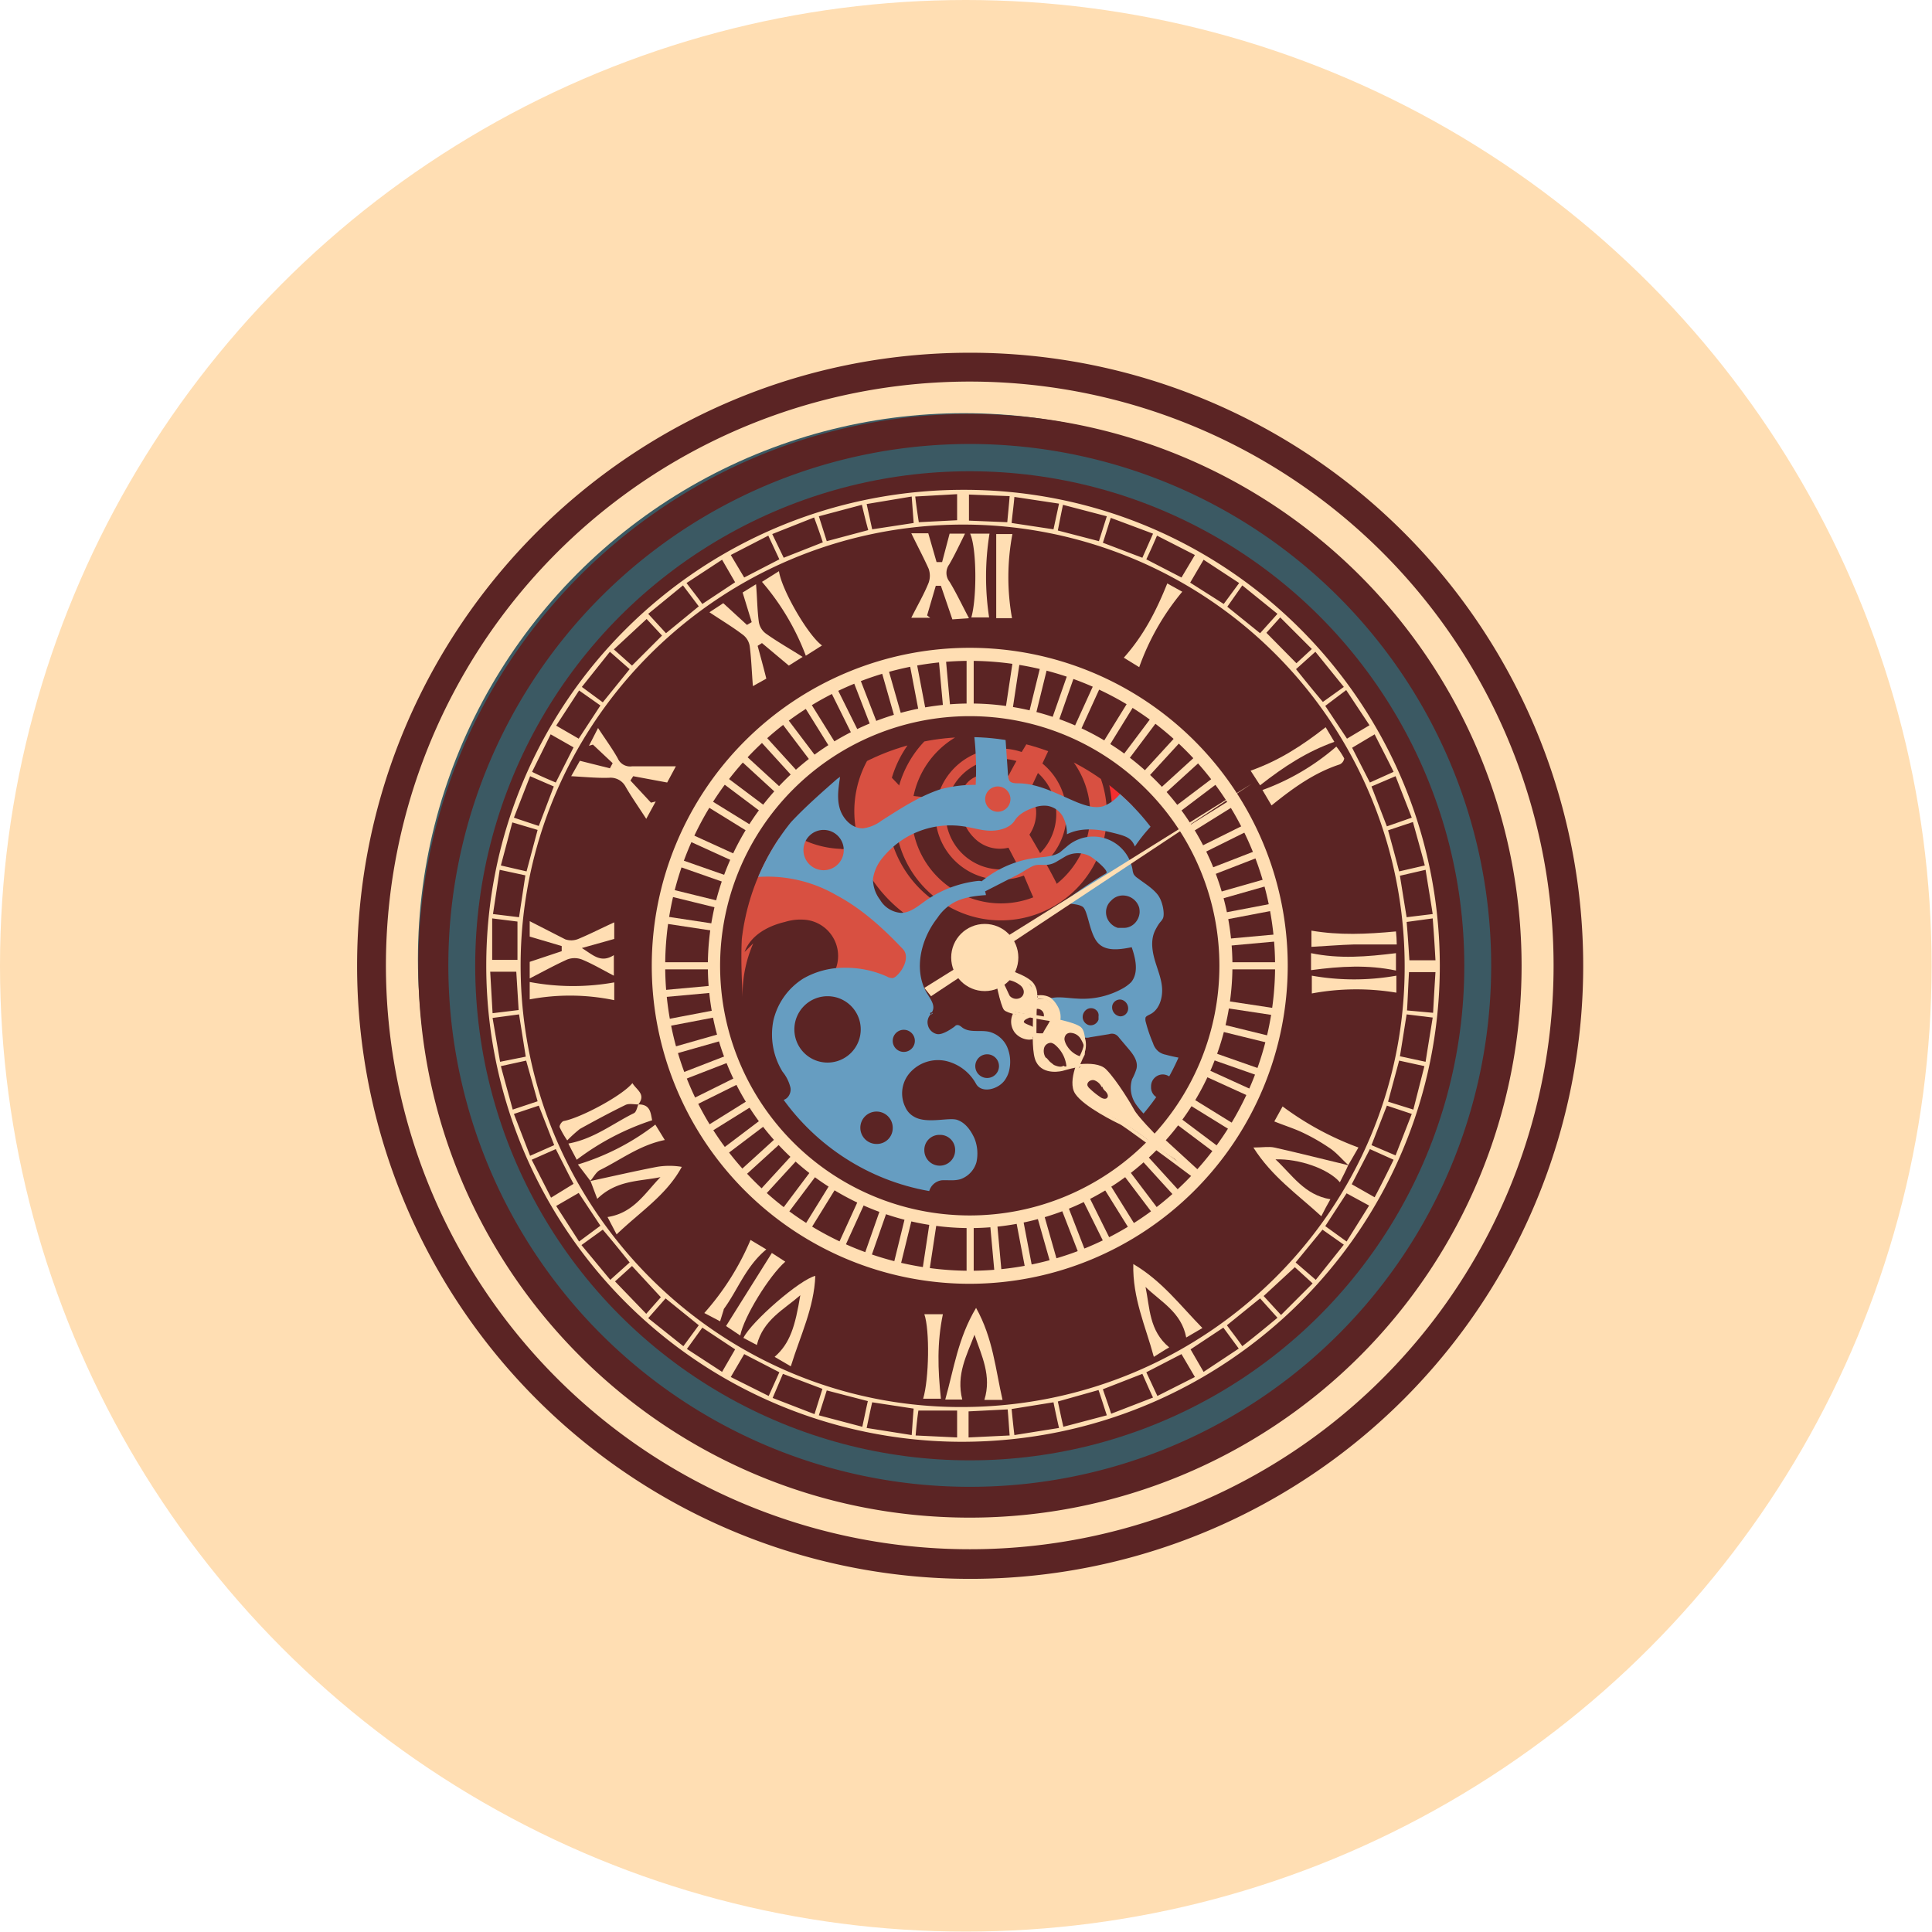 <?xml version="1.0" encoding="UTF-8"?> <svg xmlns="http://www.w3.org/2000/svg" xmlns:xlink="http://www.w3.org/1999/xlink" viewBox="0 0 489.1 489.1"> <defs> <style>.a{fill:none;}.b{fill:#ffdeb3;}.c{fill:#b15314;}.d{fill:#3b5963;}.e{fill:#5b2424;}.f{clip-path:url(#a);}.g{fill:#d85041;}.h{fill:#f42e30;}.i{fill:#669dc1;}</style> <clipPath id="a"> <circle class="a" cx="245.3" cy="244.5" r="57.9"></circle> </clipPath> </defs> <title>Монтажная область 16612</title> <circle class="b" cx="244.5" cy="244.5" r="244.5"></circle> <path class="c" d="M187.5,120.7l-7.1-13.9a239.7,239.7,0,0,1,72.8-10.4l-.4,11.5h7l2.3-9.6a3.9,3.9,0,0,1,1.2-2.4,4.1,4.1,0,0,1,3.1-.3l18.7,3c1.3.2,2.8.5,3.5,1.6a5.3,5.3,0,0,1,.3,3.3c-.5,3.4-1,6.8-1.6,10.2-26.8-.5-54-12-79.7-4.1-17,5.2-30.7,18.4-47.7,23.9-2.1-2.2-4.2-4.6-4.7-7.6s1.8-6.6,4.8-6.4a25.3,25.3,0,0,0,11.6,11.9"></path> <circle class="b" cx="247.5" cy="246.2" r="150.3"></circle> <path class="b" d="M95.1,270.5c.2,1.9.7,4.2,2.5,4.9s4.1-.6,6.1-1.4a9.2,9.2,0,0,1,8.6,1.5c3.4,2.8,4.1,8.3,1.7,12.1a10.9,10.9,0,0,1-11.6,4.6,7.7,7.7,0,0,0,2.6,6.7,35.4,35.4,0,0,1,13.2-6.8,148,148,0,0,0,16.1,28.1,72.3,72.3,0,0,0-13.4,12.5l41.5,38.4a32.5,32.5,0,0,1,4.5-12.4c-21.6-24.6-43.8-50.4-52.3-82-3.7-13.7-4-27.7-5.6-41.7-1.2,3.5-.8,7.4-3.9,9.7s-5.2.4-7.3,1.6C91,250.1,94.2,263.8,95.1,270.5Z"></path> <path class="b" d="M187.5,120.7l-7.1-13.9a239.7,239.7,0,0,1,72.8-10.4l-.4,11.5h7l2.3-9.6a3.9,3.9,0,0,1,1.2-2.4,4.1,4.1,0,0,1,3.1-.3l18.7,3c1.3.2,2.8.5,3.5,1.6a5.3,5.3,0,0,1,.3,3.3c-.5,3.4-1,6.8-1.6,10.2-26.8-.5-54-12-79.7-4.1-17,5.2-30.7,18.4-47.7,23.9-2.1-2.2-4.2-4.6-4.7-7.6s1.8-6.6,4.8-6.4a25.3,25.3,0,0,0,11.6,11.9"></path> <path class="b" d="M330.6,367.3l-5.8-7.9a3.4,3.4,0,0,1-1-2.6c.1-1,1-1.6,1.7-2.2l10.8-7.9a3.2,3.2,0,0,1,2-.8c1.1,0,1.8,1.1,2.4,2.1l5.1,9.4A22.1,22.1,0,0,0,354,349l-9.8-10.9,9.2-8.1c2.6,4.4,5,8.9,7.3,13.4a222.7,222.7,0,0,0,28.9-55.6l-12.6-6a31.6,31.6,0,0,0,3-11.3l12.7,4.2q2.9-24.1,3.3-48.3l-14.3.8a89.8,89.8,0,0,1-5.1-19.1l10.1.6c1.4.1,2.9.1,3.9-.7s.6-4.9-1.6-5.8-4.7-.2-7,.5-4.7,1.5-7,.8l-2.3-7.7,11.2-2.6c1.5-.3,3.1-.6,4.3.2a5.1,5.1,0,0,1,1.9,2.8c3.6,10,3.4,20.8,4.6,31.3s2.9,18.3,3,27.5c.1,10.7-2.3,21.2-5.3,31.4-6.5,23-16.3,45.9-34,61.9-14,12.7-31.9,20.1-47.5,30.9l-5.7-10.5,7.4-5.4,7.3,13.6"></path> <circle class="d" cx="244" cy="242.8" r="138.2"></circle> <path class="e" d="M245.5,89.3c-85.6,0-155.1,69.5-155.1,155.2A155.2,155.2,0,1,0,245.5,89.3Zm0,302.9A147.8,147.8,0,1,1,393.3,244.5,147.7,147.7,0,0,1,245.5,392.2Z"></path> <path class="e" d="M245.5,104.8c-77.1,0-139.6,62.6-139.6,139.7s62.5,139.7,139.6,139.7a139.7,139.7,0,0,0,0-279.4Zm0,271.6a132,132,0,1,1,132-131.9A131.9,131.9,0,0,1,245.5,376.4Z"></path> <circle class="e" cx="245.5" cy="244.5" r="125.2"></circle> <path class="b" d="M245.5,325A80.5,80.5,0,1,1,326,244.5,80.6,80.6,0,0,1,245.5,325Zm0-157.7a77.2,77.2,0,1,0,77.3,77.2A77.3,77.3,0,0,0,245.5,167.3Z"></path> <path class="b" d="M245.5,310.9A66.4,66.4,0,1,1,312,244.5,66.5,66.5,0,0,1,245.5,310.9Zm0-129.6a63.2,63.2,0,1,0,63.2,63.2A63.2,63.2,0,0,0,245.5,181.3Z"></path> <path class="b" d="M364.5,244.4c0,66.7-54,120.5-120.9,120.6A120.5,120.5,0,0,1,123.1,244.4c0-66.6,54-120.4,120.9-120.4S364.4,178.1,364.5,244.4ZM243.6,356.2c61.9-.1,112-50,112-111.4a111.8,111.8,0,0,0-112-112c-61.9.2-112,50.4-111.8,112S182.3,356.4,243.6,356.2Zm12.5.5c.2,2.1.4,4.1.7,6.6l11.3-1.8c-.6-2.6-1-4.5-1.4-6.5ZM160,320.5l-4.3,3.9,7.9,8.2,3.7-4.2Zm191.4-41.6,6.4,2,2.8-11-6.4-1.4ZM319,328.7l-8.4,6.8c1.3,1.8,2.6,3.4,3.9,5.3,3.1-2.4,5.9-4.7,8.9-7.2Zm28.2-38.8,6.1,2.6,4.1-10.5-6.3-2.1Zm0-90.8,3.9,10.1,6.3-2.2-4.1-10.5Zm15.5,32.3c-.6-3.9-1.2-7.4-1.8-11.2l-6.5,1.5c.6,3.7,1.1,6.9,1.7,10.5ZM328,319.6l5.1,4.4,7.1-8.9-5.4-3.8ZM291.9,135.1l-10.7-4c-.7,2.2-1.3,4.2-2,6.3l10,3.8ZM167.6,160.9l-3.9-4.2-8.3,7.7,4.6,4.1Zm155.8-5.5-8.9-7.2-3.8,5.4,8.3,6.7ZM280.2,358.3c-.8-2.4-1.4-4.4-2.1-6.4l-10.3,2.9c.5,2.3.9,4.3,1.4,6.4Zm-72.9,0,11,2.9c.5-2.3.9-4.3,1.4-6.5L209.3,352ZM328.1,169.4c2.4,3,4.5,5.6,6.8,8.3l5.3-3.8L333,165Zm-195,98.1-1.7-10.7-6.7.9,1.9,11.1Zm7.2,22.4-3.9-10-6.3,2.1,4.1,10.6Zm138.9,61.8c.7,2.1,1.4,4,2.1,6.2l10.6-4.1c-1-2.1-1.8-4-2.7-6ZM176.9,153.5l-4-5.3-8.8,7.2,4.5,4.9Zm54.4,203.1L220.8,355c-.5,2.2-.9,4.1-1.4,6.5l11.4,1.8C231,360.8,231.1,358.8,231.3,356.6Zm-98-136,2.8-10.5-6.4-1.9-2.9,10.9Zm43.6,114.9-8.4-6.8-4.4,5,8.9,7.1ZM133,221.6l-6.5-1.4-1.7,11.2,6.6.8Zm14.2,93.6,7.3,8.8,4.9-4.4c-2.3-2.9-4.5-5.6-6.8-8.3ZM209.3,137l10.5-2.8c-.6-2.2-1.1-4.2-1.6-6.4l-10.9,2.9Zm57.4-3,1.4-6.5-11.3-1.7c-.2,2.4-.5,4.4-.7,6.6ZM136.1,278.8l-2.9-10.3-6.4,1.4c1,3.8,2,7.3,3,11Zm218.1-58.2,6.5-1.5c-1-3.9-2-7.3-3-11l-6.3,2.1C352.4,213.8,353.3,217.1,354.2,220.6ZM208.3,137.3c-.7-2.2-1.4-4.1-2.2-6.3l-10.6,4.2,2.9,6Zm-55.7,40.5,6.8-8.4-5-4.4-7.1,8.9Zm127.6-47.1-11.1-2.9c-.5,2.4-.9,4.4-1.3,6.5l10.4,2.7ZM136.4,209.1l3.8-10-6-2.6L130.1,207ZM206.2,358l2-6.4-10-3.8-2.6,6.1Zm24.6-232.3-11.4,1.9,1.4,6.4,10.5-1.6ZM360.9,268.8c.6-3.9,1.2-7.4,1.8-11.2l-6.6-.8c-.6,3.7-1.1,7-1.7,10.6Zm-28.6,56.1-4.5-4.1-7.9,7.3,4.4,4.8ZM320.6,160.2l7.6,7.7,3.9-3.6-8-8Zm-88.9-34.5c.3,2.6.6,4.5.9,6.5l9.7-.5v-6.6Zm58.5,15.9,8.9,4.6,3.4-5.7-9.6-4.9C292,137.7,291.2,139.5,290.2,141.6Zm62.6,152-6-2.7-4.6,8.9,5.8,3.3C349.7,299.9,351.2,296.9,352.8,293.6ZM342.3,189.3l4.5,8.8,6-2.7c-1.6-3.3-3.2-6.3-4.8-9.5Zm-100,174.6v-6.8h-9.8c-.3,2-.5,3.9-.7,6.3ZM146.5,302l-5.7,3.3,5.8,9,5.4-4Zm108.6,54.8-9.9.5v6.6l10.4-.5C255.4,360.9,255.3,359,255.1,356.8Zm58.6-209.2-9-5.9-3.4,5.8,8.5,5.4Zm-9,199.7,8.9-5.9-3.9-5.3-8.3,5.5Zm-118.6-5.7-8.3-5.5-3.9,5.4,8.9,5.8ZM341,187l5.7-3.4-5.9-8.9-5.3,4Zm-.1,127.3,5.7-9.1-5.7-3.1-5.4,8.3ZM188.4,146.2l8.9-4.6-2.8-6-9.5,4.9Zm-2.3,1.2-3.3-5.7-9,5.9c1.5,2,2.8,3.6,4,5.3ZM302.5,348.6l-3.4-5.8-8.9,4.6,2.8,6ZM139.4,185.9l-4.7,9.5c2.2,1.1,4.1,1.9,6,2.7l4.5-8.9ZM255,132.2c.2-2.2.4-4.1.6-6.6l-10.3-.4v6.6ZM146.6,174.8l-5.8,8.9,5.7,3.3,5.5-8.4Zm-22,57.7V243H131v-9.7Zm238.2,23.9c.2-3.8.4-7.1.6-10.3h-6.7c-.2,3.4-.3,6.4-.5,9.7ZM185,348.6l9.6,4.8,2.7-6-8.9-4.6Zm-53.7-92.9-.6-9.7h-6.6l.6,10.5Zm3.3,37.9,4.9,9.6,5.7-3.5c-1.6-3-3-5.9-4.5-8.8Zm228.8-50.5c-.2-3.6-.4-6.9-.7-10.6l-6.6.9c.3,3.4.5,6.6.7,9.7Z"></path> <path class="b" d="M142.2,239.5l-8.1-2.4v-3.9l9,4.6a4.7,4.7,0,0,0,3.3-.1c2.9-1.2,5.8-2.7,9.1-4.2v4.2l-8.2,2.3c2.9,1.8,4.8,3.9,8.1,1.8V247c-2.9-1.5-5.4-3-8.1-4.1a5.2,5.2,0,0,0-3.7,0c-3.1,1.4-6,3-9.5,4.8v-4.2l8.1-2.7Z"></path> <path class="b" d="M171.1,194l-2.2,4.1-8.6-1.6-.7,1.1,5.2,5.6,1.2-.3-2.4,4.4c-2-3.1-3.7-5.5-5.2-8.1a4.3,4.3,0,0,0-4.2-2.3c-3,.1-6-.2-9.6-.4l2.2-3.9,7.6,1.9.7-1.3-5-4.7-1,.3,2.3-4.5c1.9,2.9,3.6,5.2,5,7.7a3.4,3.4,0,0,0,3.6,2Z"></path> <path class="b" d="M191.8,163.5c.7,2.6,1.4,5.1,2.2,8.3l-3.4,1.9c-.3-3.8-.4-7-.8-10.1a4.5,4.5,0,0,0-1.6-2.8c-2.6-2-5.3-3.6-8.6-5.8l3.5-2.3,6,5.5,1.2-.7L188,150l3.4-2.1c.3,3.6.3,6.6.7,9.5a4.5,4.5,0,0,0,1.8,3c2.8,2,5.8,3.7,9.3,5.9l-3.5,2.2-6.8-5.7Z"></path> <path class="b" d="M240.4,135.1h3.9c-1.4,2.8-2.6,5.4-4,7.8a3.6,3.6,0,0,0,.1,4.4c1.7,2.8,3.1,5.8,4.9,9.2l-4.2.3-2.9-8.5h-1.3l-2.2,7.5.8.6h-4.8c1.6-3.2,3.2-5.9,4.4-8.9a5.3,5.3,0,0,0,0-3.5c-1.3-2.9-2.8-5.7-4.4-9H235l2.1,7.3h1.4Z"></path> <path class="b" d="M341.3,295c-.6,1.4-1.3,2.7-2.1,4.3-2.9-3.4-10.3-6-16.3-5.8,4.3,4,7.3,9,13.9,10.1-.8,1.4-1.5,2.7-2.3,4.3-6.1-5.6-12.5-10-17.2-17.4,2.3,0,3.9-.3,5.3,0,6.3,1.4,12.5,3,18.8,4.5Z"></path> <path class="b" d="M206.4,323c-.3,8.1-3.8,15.1-6.2,22.9l-4.1-2.4c3.9-3.4,5.2-7.7,6.5-15.6-4.1,3.6-9.4,6.2-11,12.6l-3.4-1.8C190.2,334.6,202.5,323.9,206.4,323Z"></path> <path class="b" d="M149.4,299c5.6-1.2,11.2-2.5,16.9-3.6a19,19,0,0,1,6.3,0c-3.9,7.2-10.6,11.4-16.5,17.1l-2.3-4.4c6.6-1,9.5-6.1,13.4-10.1-5.3,1.1-11.1.7-16,5.5l-1.7-4.5Z"></path> <path class="b" d="M243.6,354.3h-4.3c2.2-7.8,3.2-15.5,7.8-23.2,4.3,7.7,4.9,15.5,6.7,23.3h-4.6c1.9-6.1-.7-11.2-2.5-16.5C244.8,343,242,347.9,243.6,354.3Z"></path> <path class="b" d="M290,325.8c1.1,5.3.9,11.1,6,15.3-1.3.7-2.4,1.5-3.9,2.4-2.1-7.8-5.4-14.8-5.2-23.5,7.3,4.3,11.9,10.5,17.5,16.2l-4.1,2.4C299.1,332.2,293.9,329.6,290,325.8Z"></path> <path class="b" d="M245.6,135.1h4.9a68.5,68.5,0,0,0-.1,21.2h-4.5C247.3,151.5,247.3,138.9,245.6,135.1Z"></path> <path class="b" d="M238.2,354.1h-4.5c1.5-5,1.7-17.4.3-21.4h4.7C237.2,339.9,237.4,346.6,238.2,354.1Z"></path> <path class="b" d="M332,239.7v-4.1c7.1,1.2,13.9.9,21.4.2.1.9.2,2.4.2,3.3H342.7C339.2,239.2,335.8,239.5,332,239.7Z"></path> <path class="b" d="M353.5,247v4.3a61.6,61.6,0,0,0-21.4.2V247A61.5,61.5,0,0,0,353.5,247Z"></path> <path class="b" d="M335.6,184.1l2.2,3.7c-7,2.5-12.8,6.3-18.8,11l-2.4-3.7C323.7,192.6,329.6,188.8,335.6,184.1Z"></path> <path class="b" d="M321.9,203.9l-2.3-3.9a59.1,59.1,0,0,0,18.7-11,19.5,19.5,0,0,1,2,3,2,2,0,0,1-1.1,1.5C332.8,195.6,327.6,199.3,321.9,203.9Z"></path> <path class="b" d="M341.4,295c-1.7-1.5-3.1-3.3-5-4.5a49.6,49.6,0,0,0-7.1-4c-2-.9-4.2-1.6-6.7-2.6l2.1-3.8a75.8,75.8,0,0,0,19.2,10.4l-2.6,4.5Z"></path> <path class="b" d="M187.4,338.1l-3.6-2.4,11.6-18.5,3.4,2.2C194.7,323,188.3,333.4,187.4,338.1Z"></path> <path class="b" d="M161.5,279.6c3.2-.1,3.2,2.2,3.6,4a64.7,64.7,0,0,0-19.1,10c-.6-1.2-1.4-2.6-2.1-4.1,6.5-1.2,11.3-5.1,16.6-7.7.6-.3.8-1.5,1.1-2.2Z"></path> <path class="b" d="M197.2,144.6c.7,4.8,7.4,16.3,10.9,18.8L204,166a62.2,62.2,0,0,0-11.1-18.7Z"></path> <path class="b" d="M178.3,332.4A67.2,67.2,0,0,0,190,313.9l4,2.4c-5.2,4.3-7.2,10.2-10.7,15a.4.4,0,0,0-.1.3l-.9,2.9Z"></path> <path class="b" d="M288.4,168.9l-3.9-2.4c5-5.6,8.2-11.8,11-18.8l3.8,2.1A62.4,62.4,0,0,0,288.4,168.9Z"></path> <path class="b" d="M149.5,299l-3.2-4.2a60.8,60.8,0,0,0,19.6-10.1l2.4,3.9c-6.4,1.3-11.1,5-16.4,7.6-1,.5-1.6,1.8-2.5,2.8Z"></path> <path class="b" d="M161.6,279.6c-1.1,0-2.3-.3-3.2.1-3.9,1.9-7.8,4-11.6,6.1a34.8,34.8,0,0,0-3.2,2.9,21.7,21.7,0,0,1-1.9-3.3c-.2-.4.5-1.5,1-1.6,4.3-.8,14.8-6.4,17.4-9.6,1.1,1.8,3.5,2.8,1.5,5.4Z"></path> <path class="b" d="M331.9,245.6v-4.3c7.2,1.5,14.2.9,21.5,0v4.4C346.3,244.2,339.4,244.6,331.9,245.6Z"></path> <path class="b" d="M155.5,248.7v4.5a55,55,0,0,0-21.4-.2v-4.4A59.1,59.1,0,0,0,155.5,248.7Z"></path> <path class="b" d="M256.2,156.5h-4V135.2h4.1A58.6,58.6,0,0,0,256.2,156.5Z"></path> <rect class="b" x="244.7" y="165.6" width="1.8" height="14.06"></rect> <rect class="b" x="244.7" y="309.3" width="1.8" height="14.06"></rect> <rect class="b" x="316.5" y="237.5" width="1.8" height="14.06" transform="translate(561.9 -72.9) rotate(90)"></rect> <rect class="b" x="172.8" y="237.5" width="1.8" height="14.06" transform="translate(418.2 70.8) rotate(90)"></rect> <rect class="b" x="238.2" y="165.9" width="1.8" height="14.06" transform="translate(-14.7 22.3) rotate(-5.2)"></rect> <rect class="b" x="251.2" y="309" width="1.8" height="14.06" transform="translate(-27.6 24.1) rotate(-5.2)"></rect> <rect class="b" x="310" y="237.1" width="14.1" height="1.78" transform="translate(-20.2 29.7) rotate(-5.2)"></rect> <rect class="b" x="167" y="250.1" width="14.1" height="1.78" transform="translate(-22 16.8) rotate(-5.2)"></rect> <rect class="b" x="231.3" y="166.9" width="1.8" height="14.06" transform="translate(-28.4 46.4) rotate(-10.8)"></rect> <rect class="b" x="258.1" y="308" width="1.8" height="14.06" transform="translate(-54.2 53.9) rotate(-10.8)"></rect> <rect class="b" x="309.1" y="230.2" width="14.1" height="1.78" transform="translate(-37.6 63) rotate(-10.8)"></rect> <rect class="b" x="168" y="257" width="14.1" height="1.78" transform="translate(-45 37.2) rotate(-10.8)"></rect> <rect class="b" x="224.9" y="168.4" width="1.8" height="14.06" transform="translate(-39.5 68.8) rotate(-15.9)"></rect> <rect class="b" x="264.4" y="306.5" width="1.8" height="14.06" transform="translate(-75.9 84.9) rotate(-15.9)"></rect> <rect class="b" x="307.6" y="223.9" width="14.1" height="1.78" transform="translate(-49.6 95.1) rotate(-15.9)"></rect> <rect class="b" x="169.5" y="263.3" width="14.1" height="1.78" transform="translate(-65.8 58.6) rotate(-15.9)"></rect> <rect class="b" x="218.7" y="170.5" width="1.8" height="14.06" transform="matrix(0.93, -0.36, 0.36, 0.93, -49.28, 91.26)"></rect> <rect class="b" x="270.6" y="304.4" width="1.8" height="14.06" transform="translate(-94.1 119) rotate(-21.2)"></rect> <rect class="b" x="305.5" y="217.7" width="14.1" height="1.78" transform="translate(-57.8 127.6) rotate(-21.2)"></rect> <rect class="b" x="171.5" y="269.5" width="14.1" height="1.78" transform="translate(-85.6 82.7) rotate(-21.2)"></rect> <rect class="b" x="212.8" y="173.1" width="1.8" height="14.06" transform="translate(-57.8 113.6) rotate(-26.4)"></rect> <rect class="b" x="276.5" y="301.8" width="1.8" height="14.06" transform="translate(-108.3 155.3) rotate(-26.4)"></rect> <rect class="b" x="302.9" y="211.7" width="14.1" height="1.78" transform="translate(-62.2 159.7) rotate(-26.4)"></rect> <rect class="b" x="174.2" y="275.5" width="14.1" height="1.78" transform="translate(-103.9 109.2) rotate(-26.4)"></rect> <rect class="b" x="206.7" y="176.5" width="1.8" height="14.06" transform="translate(-65.6 137.5) rotate(-31.9)"></rect> <rect class="b" x="282.6" y="298.4" width="1.8" height="14.06" transform="translate(-118.6 196.1) rotate(-31.9)"></rect> <rect class="b" x="299.5" y="205.6" width="14.1" height="1.78" transform="translate(-62.8 193.3) rotate(-31.9)"></rect> <rect class="b" x="177.6" y="281.6" width="14.1" height="1.78" transform="translate(-121.4 140.3) rotate(-31.9)"></rect> <rect class="b" x="201.3" y="180.2" width="1.8" height="14.06" transform="translate(-72 159.9) rotate(-37.1)"></rect> <rect class="b" x="288" y="294.7" width="1.8" height="14.06" transform="translate(-123.6 235.4) rotate(-37.1)"></rect> <rect class="b" x="295.8" y="200.3" width="14.1" height="1.78" transform="translate(-60 223.4) rotate(-37.1)"></rect> <rect class="b" x="181.2" y="286.9" width="14.1" height="1.78" transform="translate(-135.5 171.9) rotate(-37.1)"></rect> <rect class="b" x="196.3" y="184.4" width="1.8" height="14.06" transform="translate(-77.5 182.6) rotate(-42.3)"></rect> <rect class="b" x="293" y="290.6" width="1.8" height="14.06" transform="translate(-123.8 275.4) rotate(-42.3)"></rect> <rect class="b" x="291.6" y="195.3" width="14.1" height="1.78" transform="translate(-54.2 252.1) rotate(-42.3)"></rect> <rect class="b" x="185.4" y="292" width="14.1" height="1.78" transform="translate(-147 205.8) rotate(-42.3)"></rect> <rect class="b" x="191.7" y="188.9" width="1.8" height="14.06" transform="translate(-82 205.6) rotate(-47.5)"></rect> <rect class="b" x="297.6" y="286" width="1.8" height="14.06" transform="translate(-119.2 315.1) rotate(-47.5)"></rect> <rect class="b" x="287" y="190.7" width="14.1" height="1.78" transform="translate(-45.8 279) rotate(-47.5)"></rect> <rect class="b" x="190" y="296.6" width="14.1" height="1.78" transform="translate(-155.4 241.8) rotate(-47.5)"></rect> <rect class="b" x="187.3" y="194.3" width="1.8" height="14.06" transform="translate(-85.8 230.7) rotate(-53.1)"></rect> <rect class="b" x="302.1" y="280.6" width="1.8" height="14.06" transform="translate(-109 356.9) rotate(-53.1)"></rect> <rect class="b" x="281.7" y="186.2" width="14.1" height="1.78" transform="translate(-34.3 305.4) rotate(-53.1)"></rect> <rect class="b" x="195.4" y="301" width="14.1" height="1.78" transform="translate(-160.5 282.3) rotate(-53.1)"></rect> <rect class="b" x="183.6" y="199.7" width="1.8" height="14.06" transform="translate(-88.4 254.8) rotate(-58.3)"></rect> <rect class="b" x="305.7" y="275.3" width="1.8" height="14.06" transform="translate(-94.8 394.5) rotate(-58.3)"></rect> <rect class="b" x="276.3" y="182.5" width="14.1" height="1.78" transform="translate(-21.7 327.9) rotate(-58.3)"></rect> <rect class="b" x="200.7" y="304.7" width="14.1" height="1.78" transform="translate(-161.4 321.5) rotate(-58.3)"></rect> <rect class="b" x="179.3" y="207.6" width="1.8" height="14.06" transform="translate(-89.9 289.5) rotate(-65.5)"></rect> <rect class="b" x="310" y="267.3" width="1.8" height="14.06" transform="translate(-67.8 443.2) rotate(-65.5)"></rect> <rect class="b" x="268.3" y="178.3" width="14.1" height="1.78" transform="translate(-2 355.3) rotate(-65.5)"></rect> <rect class="b" x="208.7" y="308.9" width="14.1" height="1.78" transform="translate(-155.7 377.4) rotate(-65.5)"></rect> <rect class="b" x="176.9" y="213.7" width="1.8" height="14.06" transform="translate(-89.4 315.3) rotate(-70.7)"></rect> <rect class="b" x="312.4" y="261.3" width="1.8" height="14.06" transform="matrix(0.33, -0.94, 0.94, 0.33, -43.6, 475.05)"></rect> <rect class="b" x="262.3" y="175.8" width="14.1" height="1.78" transform="translate(13.4 372.3) rotate(-70.7)"></rect> <rect class="b" x="214.7" y="311.4" width="14.1" height="1.78" transform="translate(-146.3 418.1) rotate(-70.7)"></rect> <rect class="b" x="174.9" y="220.4" width="1.8" height="14.06" transform="translate(-86.9 344) rotate(-76.2)"></rect> <rect class="b" x="314.4" y="254.6" width="1.8" height="14.06" transform="translate(-13.9 505.5) rotate(-76.2)"></rect> <rect class="b" x="255.6" y="173.9" width="14.1" height="1.78" transform="translate(30.4 388.2) rotate(-76.2)"></rect> <rect class="b" x="221.4" y="313.4" width="14.1" height="1.78" transform="translate(-131.2 461.3) rotate(-76.2)"></rect> <rect class="b" x="173.6" y="226.7" width="1.8" height="14.06" transform="translate(-82.7 371.4) rotate(-81.4)"></rect> <rect class="b" x="315.7" y="248.2" width="1.8" height="14.06" transform="translate(16.9 530.1) rotate(-81.4)"></rect> <rect class="b" x="249.2" y="172.6" width="14.1" height="1.78" transform="translate(46.5 401) rotate(-81.4)"></rect> <rect class="b" x="227.8" y="314.6" width="14.1" height="1.78" transform="matrix(0.15, -0.99, 0.99, 0.15, -112.22, 500.58)"></rect> <g class="f"> <path class="g" d="M253.4,179.4a26.8,26.8,0,1,0,26.8,26.7A26.6,26.6,0,0,0,253.4,179.4Zm0,49.3A22.6,22.6,0,1,1,276,206.1,22.6,22.6,0,0,1,253.4,228.7Z"></path> <path class="g" d="M253.4,189.5A16.6,16.6,0,1,0,270,206.1,16.7,16.7,0,0,0,253.4,189.5Zm0,30.6a14,14,0,1,1,14-14A14,14,0,0,1,253.4,220.1Z"></path> <path class="h" d="M213.2,247.9h0Z"></path> <path class="g" d="M224.4,213.8c1.5-1.5,8.8-7.2,10.9-7.7a13.9,13.9,0,0,1,.3-4.1l-5.4-.6c-.2,0-5.6-5.8-5.8-5.9s-2.4,8.8-2.4,10S224.2,212.5,224.4,213.8Z"></path> <path class="g" d="M224.6,205a28.4,28.4,0,0,1,7.3-19,24.1,24.1,0,0,0-7.1,1.3,7.6,7.6,0,0,0-2.2,1.1,5.5,5.5,0,0,0-1.6,1.8,26.7,26.7,0,0,0-4.1,20.9,6.4,6.4,0,0,0-2.5,2.9,2.4,2.4,0,0,1-.6.8,1,1,0,0,1-.9.1,24.6,24.6,0,0,1-8.9-2c-1.7-.7-3.5-1.6-5.3-1.3a7.4,7.4,0,0,0-4,3.2c-3.8,5.3-5.7,11.7-6.5,18.2s-.5,13-.2,19.5a32.2,32.2,0,0,1,2.7-13.7l-2.2,2.2c1.5-4.2,5.9-6.6,10.2-7.6a13.2,13.2,0,0,1,5.6-.5,9.2,9.2,0,0,1,6.7,13.6l2.1,1.4a15.6,15.6,0,0,1,7.9,1.8,36.7,36.7,0,0,1,7.9,6.2,6.9,6.9,0,0,1-.4-4.7c.4-2.3,1.4-4.5,1.9-6.8s.6-4.9-.6-6.9a11.8,11.8,0,0,0-3.2-3.1l-8.7-6.6c-1.6-1.2-3.3-2.6-3.9-4.6s.9-5.8,3-7.9A36.1,36.1,0,0,0,231.5,233a20.4,20.4,0,0,1,5.5-4.6A28.3,28.3,0,0,1,224.6,205Z"></path> <path class="h" d="M211.3,248.1l1.6-.2A3,3,0,0,0,211.3,248.1Z"></path> <path class="h" d="M286.7,197c-.5-2-2.2-3.3-3.8-4.5s-4.7-3.3-7.2-4.8a28.8,28.8,0,0,1,5.8,17.3v1.1l5.2-1.7.2-4.9A10.6,10.6,0,0,0,286.7,197Z"></path> <path class="g" d="M247.6,196.4a11.3,11.3,0,0,1,7.7,0c1.2-2.3,2.4-4.5,3.7-6.6s3.3-5.9,4.7-6.2,1.5,3.8,3,3.7l-6.2,13.2,1.7-.5a4.5,4.5,0,0,0-2,2.3l.5-.9c.1-.3-.5-.2-.4.1s.4.5.6.6,1.4,1.9,1.4,3.1a9.9,9.9,0,0,1-1.7,6.1c1.1,1.8,7,12,7.6,14a41.9,41.9,0,0,1-5.8,3.4c-.3.1-3.8-8.8-4.1-8.9a1.4,1.4,0,0,1-.7-.8l-2.3-4.4a9.1,9.1,0,0,1-8.8-2.6C242.2,207.7,241.2,198.6,247.6,196.4Z"></path> <path class="i" d="M236.1,256.4l-.5.4C235.9,256.8,236.2,256.6,236.1,256.4Z"></path> <path class="i" d="M287.1,196.4a39,39,0,0,1-4,5.1,9.9,9.9,0,0,1-3.8,2.6c-2.1.6-4.3-.1-6.4-.9-4.9-2-9.7-4.8-15-4.9-.9,0-1.9,0-2.4-.7a4.2,4.2,0,0,1-.3-1.2l-.7-10.1a5.2,5.2,0,0,0-3.9-.5,10.8,10.8,0,0,1-4,.2,77.1,77.1,0,0,1,.4,12.7,32.3,32.3,0,0,0-9.2,1.2c-5.3,1.8-10,4.9-14.7,7.9a9.8,9.8,0,0,1-4.6,1.9c-2.7.1-5.1-2.3-5.9-5s-.3-5.5.1-8.2c-8.5,7.5-17.6,15.2-21.9,25.6a34.8,34.8,0,0,1,20.9,4.5c6.4,3.4,11.9,8.4,16.9,13.7,1.7,1.8.2,5.1-1.6,6.7a2.1,2.1,0,0,1-1,.6,2.8,2.8,0,0,1-1.5-.4A25.4,25.4,0,0,0,214,245a20.7,20.7,0,0,0-10.6,2.7,17.1,17.1,0,0,0-7.6,10.6,18,18,0,0,0,2.3,13,10.1,10.1,0,0,1,2,4c.3,1.4-.7,3.2-2.2,3.2.3.7.3,1.2.8,1.7a88.4,88.4,0,0,0,16.2,14.4,41.7,41.7,0,0,0,20.3,7.1,3.8,3.8,0,0,1,3.2-2.9c1.6-.1,3.2.2,4.8-.3a6.4,6.4,0,0,0,4-4.3,10.3,10.3,0,0,0-.5-6c-.9-2-2.3-4-4.4-4.7s-7.7,1.1-10.9-.8a5.1,5.1,0,0,1-2.2-2.4,7.9,7.9,0,0,1,1.4-9,9.5,9.5,0,0,1,8.9-2.7,11.7,11.7,0,0,1,7.6,5.8c1.5,2.6,6,1.3,7.5-1.3a6.8,6.8,0,0,0,.9-2.2,9.5,9.5,0,0,0-.6-6,6.9,6.9,0,0,0-4.5-3.7c-2.3-.5-4.8.3-6.7-1-.4-.3-.8-.7-1.3-.7s-.6.3-.9.5-2.7,2-4.2,1.8a3,3,0,0,1-2.4-2.3,2.9,2.9,0,0,1,.7-2.7h0c-.3-.2,0-.6.3-.5,1.2-1.9-.7-3.7-1.7-5.7-2.8-5.8-.9-13.1,3.1-18.2a12.2,12.2,0,0,1,3.8-3.7c2.5-1.5,5.6-1.9,8.5-2.1-.1-.9-.6-1.8-.7-2.6a.8.8,0,0,0-.2-.7c-.2-.3-.7-.3-1-.3a28.7,28.7,0,0,0-13.2,4.9c-2,1.4-4,3.2-6.4,3.2a6.7,6.7,0,0,1-5.3-3.3,8.7,8.7,0,0,1-1.8-5.3,10.7,10.7,0,0,1,2.4-5.3,22.1,22.1,0,0,1,20.5-8c2.3.3,4.6,1.1,6.9,1.1s4.9-.7,6.1-2.6,3.6-2.9,5.6-3.5a7.4,7.4,0,0,1,2.6-.2,5.5,5.5,0,0,1,3.9,2.6,9.2,9.2,0,0,1,1.1,4.6c3.4-1.7,7.4-1.4,11.1-.5s5.2,1.3,6.1,3.6a41.7,41.7,0,0,1,8-8.8A114.9,114.9,0,0,0,287.1,196.4Zm-78.6,23.9a5.1,5.1,0,1,1,5.1-5A5.1,5.1,0,0,1,208.5,220.3Zm29.4,67a3.8,3.8,0,0,1,3.9,3.9,3.9,3.9,0,1,1-7.8,0A3.8,3.8,0,0,1,237.9,287.3Zm12-20.4a3,3,0,1,1-3,3A3,3,0,0,1,249.9,266.9ZM209.5,269a8.4,8.4,0,1,1,8.4-8.4A8.4,8.4,0,0,1,209.5,269ZM222,289.6a4.1,4.1,0,1,1,4-4A4,4,0,0,1,222,289.6Zm9.6-26.1a2.8,2.8,0,1,1-5.6,0,2.8,2.8,0,1,1,5.6,0Zm21-58a3.2,3.2,0,1,1,3.2-3.2A3.2,3.2,0,0,1,252.6,205.5Z"></path> <path class="i" d="M295.1,267a4.2,4.2,0,0,1-1.8-.8,4.3,4.3,0,0,1-1.4-2.1,36.9,36.9,0,0,1-1.9-5.6,2.7,2.7,0,0,1,0-.9c.2-.4.6-.5.9-.7,2.4-1,3.4-3.9,3.3-6.5s-1.2-5-1.9-7.5-1-5.2.2-7.5,1.4-1.9,1.9-2.9,0-4.4-1.4-6.1-3.3-2.8-5-4.1a3.2,3.2,0,0,1-1-1,4.2,4.2,0,0,1-.3-1.2,10.1,10.1,0,0,0-16.5-5.9l-1.9,1.6c-1.6,1-3.6,1.1-5.4,1.3a26.9,26.9,0,0,0-14.5,6.1l.9,2.5,8.4-4.3c1.2-.6,2.7-1.7,3.9-2.2s2.4-.1,3.8-.3a5.8,5.8,0,0,0,2.3-.9l2.2-1.3a6.6,6.6,0,0,1,6.1.1c.5.2,5,3.7,4,4.3a98.6,98.6,0,0,0-10.6,7.2c1.4.7,3.2.4,4.6,1.2s1.7,6.3,3.7,8.9,5.7,2,8.8,1.4c1,2.9,1.8,6.4-.1,8.8a9.8,9.8,0,0,1-2.3,1.7,20.7,20.7,0,0,1-11.4,2.5c-2.5-.1-5.1-.7-7.4.1,1.8,1.3,1.6,4.3,3.3,5.7s3.4.9,4.4,2.1.7,1.6,1.4,1.9a2.6,2.6,0,0,0,1.5,0l4.9-.8a2.2,2.2,0,0,1,1.4,0,2.4,2.4,0,0,1,1.1.9l2.2,2.6c1.3,1.5,2.7,3.3,2.2,5.3a14.5,14.5,0,0,1-1.1,2.6,7.3,7.3,0,0,0,1,6.4,19.1,19.1,0,0,0,4.7,4.7,4.6,4.6,0,0,0,2.1,1.3,5,5,0,0,0,3.6-1.4,34.5,34.5,0,0,0,12.2-18.8C309,270.2,297.9,267.8,295.1,267Zm-17-8.9a2.1,2.1,0,0,1-2.5,1.4,2.2,2.2,0,0,1-1.5-1.8,2.3,2.3,0,0,1,.7-1.9,2,2,0,0,1,2.8,0,1.7,1.7,0,0,1,.5,1.5Zm5.5-.8a2.3,2.3,0,0,1-2-2.8,2,2,0,0,1,2.4-1.4,2.3,2.3,0,0,1,1.6,2.3A2,2,0,0,1,283.6,257.3Zm3.7-23.6a3.9,3.9,0,0,1-3,1.2H283a4.2,4.2,0,0,1-1.8-1.1,4,4,0,0,1-1.2-2.9,3.9,3.9,0,0,1,1.3-2.9,4,4,0,0,1,3.1-1.3,4.3,4.3,0,0,1,4,3.1,5.3,5.3,0,0,1,.1,1.2A4.3,4.3,0,0,1,287.3,233.7Zm10.1,41.6a3,3,0,0,1-3.1,2.9,2.9,2.9,0,0,1-2.9-3V275a3,3,0,0,1,3-3,3.1,3.1,0,0,1,3,3.1Z"></path> </g> <circle class="b" cx="249.3" cy="242.4" r="8.5"></circle> <path class="b" d="M302.6,298.5c-.6-.6-14.7-14.1-16.3-17.2-.4-.7-4.3-7.4-6.9-10s-8.2-.8-10.4-.2c0,0-4.9,1.3-6.7-2.3-1-1.9-.9-6.5-.8-10.9s.1-7.5-.5-8.4-5.9-3.2-7.7-3.7l.2-.8c.3,0,6.7,1.8,8.2,4s.7,4,.7,8.9-.2,8.8.7,10.5,5.5,1.8,5.7,1.8,8.4-2.3,11.2.5,6.7,9.4,7.1,10.2c1.5,3,16,16.8,16.1,16.9Z"></path> <path class="b" d="M260.6,263.2a4.9,4.9,0,0,1-3.7-1.8,4.6,4.6,0,0,1-.4-4.9l.8.4a4.1,4.1,0,0,0,.3,4,3.8,3.8,0,0,0,3.7,1.3l.2.9Z"></path> <path class="b" d="M267.1,262.6l.3.2"></path> <path class="b" d="M261.7,260.2a5.9,5.9,0,0,1,.2,1.4,1.5,1.5,0,0,1-.8,1.2,2,2,0,0,1-1.7-.1,5.2,5.2,0,0,1-1.8-1,3,3,0,0,1-1.1-2.2,9.7,9.7,0,0,1,.1-2.4,1,1,0,0,1,.1-.3h.4a15.1,15.1,0,0,1,3.7.7c-.4.3-1.4.5-1.6,1.1S261.6,259.7,261.7,260.2Z"></path> <path class="b" d="M266.8,262.6h.3"></path> <path class="b" d="M302.6,298.5c-7.2-5.4-18.2-13.5-19.1-13.9s-9.1-4.4-11.3-7.7,1.4-10,1.5-10.3,2-3.9-.7-5.9-6-1.9-10.1-2.7-7.8-1.4-8.7-2.3-2.4-8.5-2.4-8.8h.9c.2,1.8.8,6.8,2.2,8.2s4.7,1.4,8.1,2,8.9,1.6,10.6,2.9,1,7,1,7-3.6,6.6-1.7,9.4,10.1,7.2,10.9,7.4,12.4,8.8,19.4,14Z"></path> <path class="b" d="M268.4,258.5l-.9-.3c.3-.9,0-1.9-.8-3.2a4,4,0,0,0-1.3-1.6,3.9,3.9,0,0,0-2.6-.5l-.2.2c-.2.1-.4,0-.6-.2v-.5a.7.7,0,0,1,.7-.4,5.1,5.1,0,0,1,3.3.6,7,7,0,0,1,1.6,1.9A5.4,5.4,0,0,1,268.4,258.5Zm-5.9-5.8h0Zm0-.5h-.1v.3h.3A.2.2,0,0,0,262.5,252.2Z"></path> <path class="b" d="M273.7,260.9a5.8,5.8,0,0,0-4.9-2.2c-.1,1.3-1.6,2.2-2.8,2.6a10.2,10.2,0,0,1-3.9.2,20.3,20.3,0,0,0,.2,5.5,4.1,4.1,0,0,0,1.3,2.6,4.1,4.1,0,0,0,1.1.7,6.9,6.9,0,0,0,5.1-.2l-.6-.3c-.6.5-1.7.1-2.4-.2l-1-.8-.8-.9-.3-.2a3.1,3.1,0,0,1-.4-2.3,1.8,1.8,0,0,1,1.8-1.4,2.4,2.4,0,0,1,1.1.6,8.2,8.2,0,0,1,2.8,5.6,5.2,5.2,0,0,1,2.5-.3l1.2-2.4a6.1,6.1,0,0,1-3.5-2.6,4.6,4.6,0,0,1-.7-1.6,1.7,1.7,0,0,1,.5-1.5,1.6,1.6,0,0,1,1.3-.3,3.1,3.1,0,0,1,2.4,1.7,7.7,7.7,0,0,1,1,2.9A6,6,0,0,0,273.7,260.9Z"></path> <path class="b" d="M262.2,253.1v-.6c0,1-.1,2-.2,3a1.7,1.7,0,0,1,1.7.3,1.6,1.6,0,0,1,.5,1.7,29.2,29.2,0,0,1,4,1,6.8,6.8,0,0,0-.8-2.4,5.9,5.9,0,0,0-1.7-2.6C264.6,252.6,263.5,252.8,262.2,253.1Z"></path> <path class="b" d="M265.7,258.6c.1-.1.1-.3.2-.3h.3a4.4,4.4,0,0,1,2.5.4c.4.2.9.5.9,1a.9.9,0,0,1-.3.9l-.4.5a9.2,9.2,0,0,1-3,1.8C261.4,264.5,265,260.2,265.7,258.6Z"></path> <path class="b" d="M255.7,252.2a2.2,2.2,0,0,0,2.4.5,1.7,1.7,0,0,0,1-2.1,2.4,2.4,0,0,0-1-1.3,6.5,6.5,0,0,0-2.8-1.2l.9-1.5c1.3-.2,2.4.7,3.4,1.5a7.6,7.6,0,0,1,2,2.4,4.4,4.4,0,0,1,.5,1.5,10.7,10.7,0,0,1-.2,4.7.4.4,0,0,1-.1.3h-.6l-3.3-.6-1.9-.4a5.1,5.1,0,0,1-2.8-3.3,9.3,9.3,0,0,1-.2-4.4C253.3,246.4,255.5,252.2,255.7,252.2Z"></path> <path class="b" d="M278.9,275.2a3.3,3.3,0,0,0-1.8-1.7c-.9-.3-2,.4-1.8,1.3a2.1,2.1,0,0,0,.6.8,18.3,18.3,0,0,0,2.6,2.1c.5.4,1.4.7,1.8.2s0-1.2-.5-1.7a2.1,2.1,0,0,1-.8-1.6l.4-.6c.5-.6,1.2-1.2,1.9-.9s.4.3.6.5c2.9,3.4,4.7,7.7,7.6,11.1,1.1,1.3,2.3,2.4,3.4,3.6s3.2,3.4,4.6,5.2c-5.1-3.2-9.5-7.4-14.8-10.1-2.3-1.2-4.8-2.1-6.9-3.6s-3.8-3.7-3.9-6.3a3.7,3.7,0,0,1,5.5-3.6,7.6,7.6,0,0,1,4.1,3.8"></path> <polygon class="b" points="234 250.1 235.7 252.2 316.9 198.4 234 250.1"></polygon> </svg> 